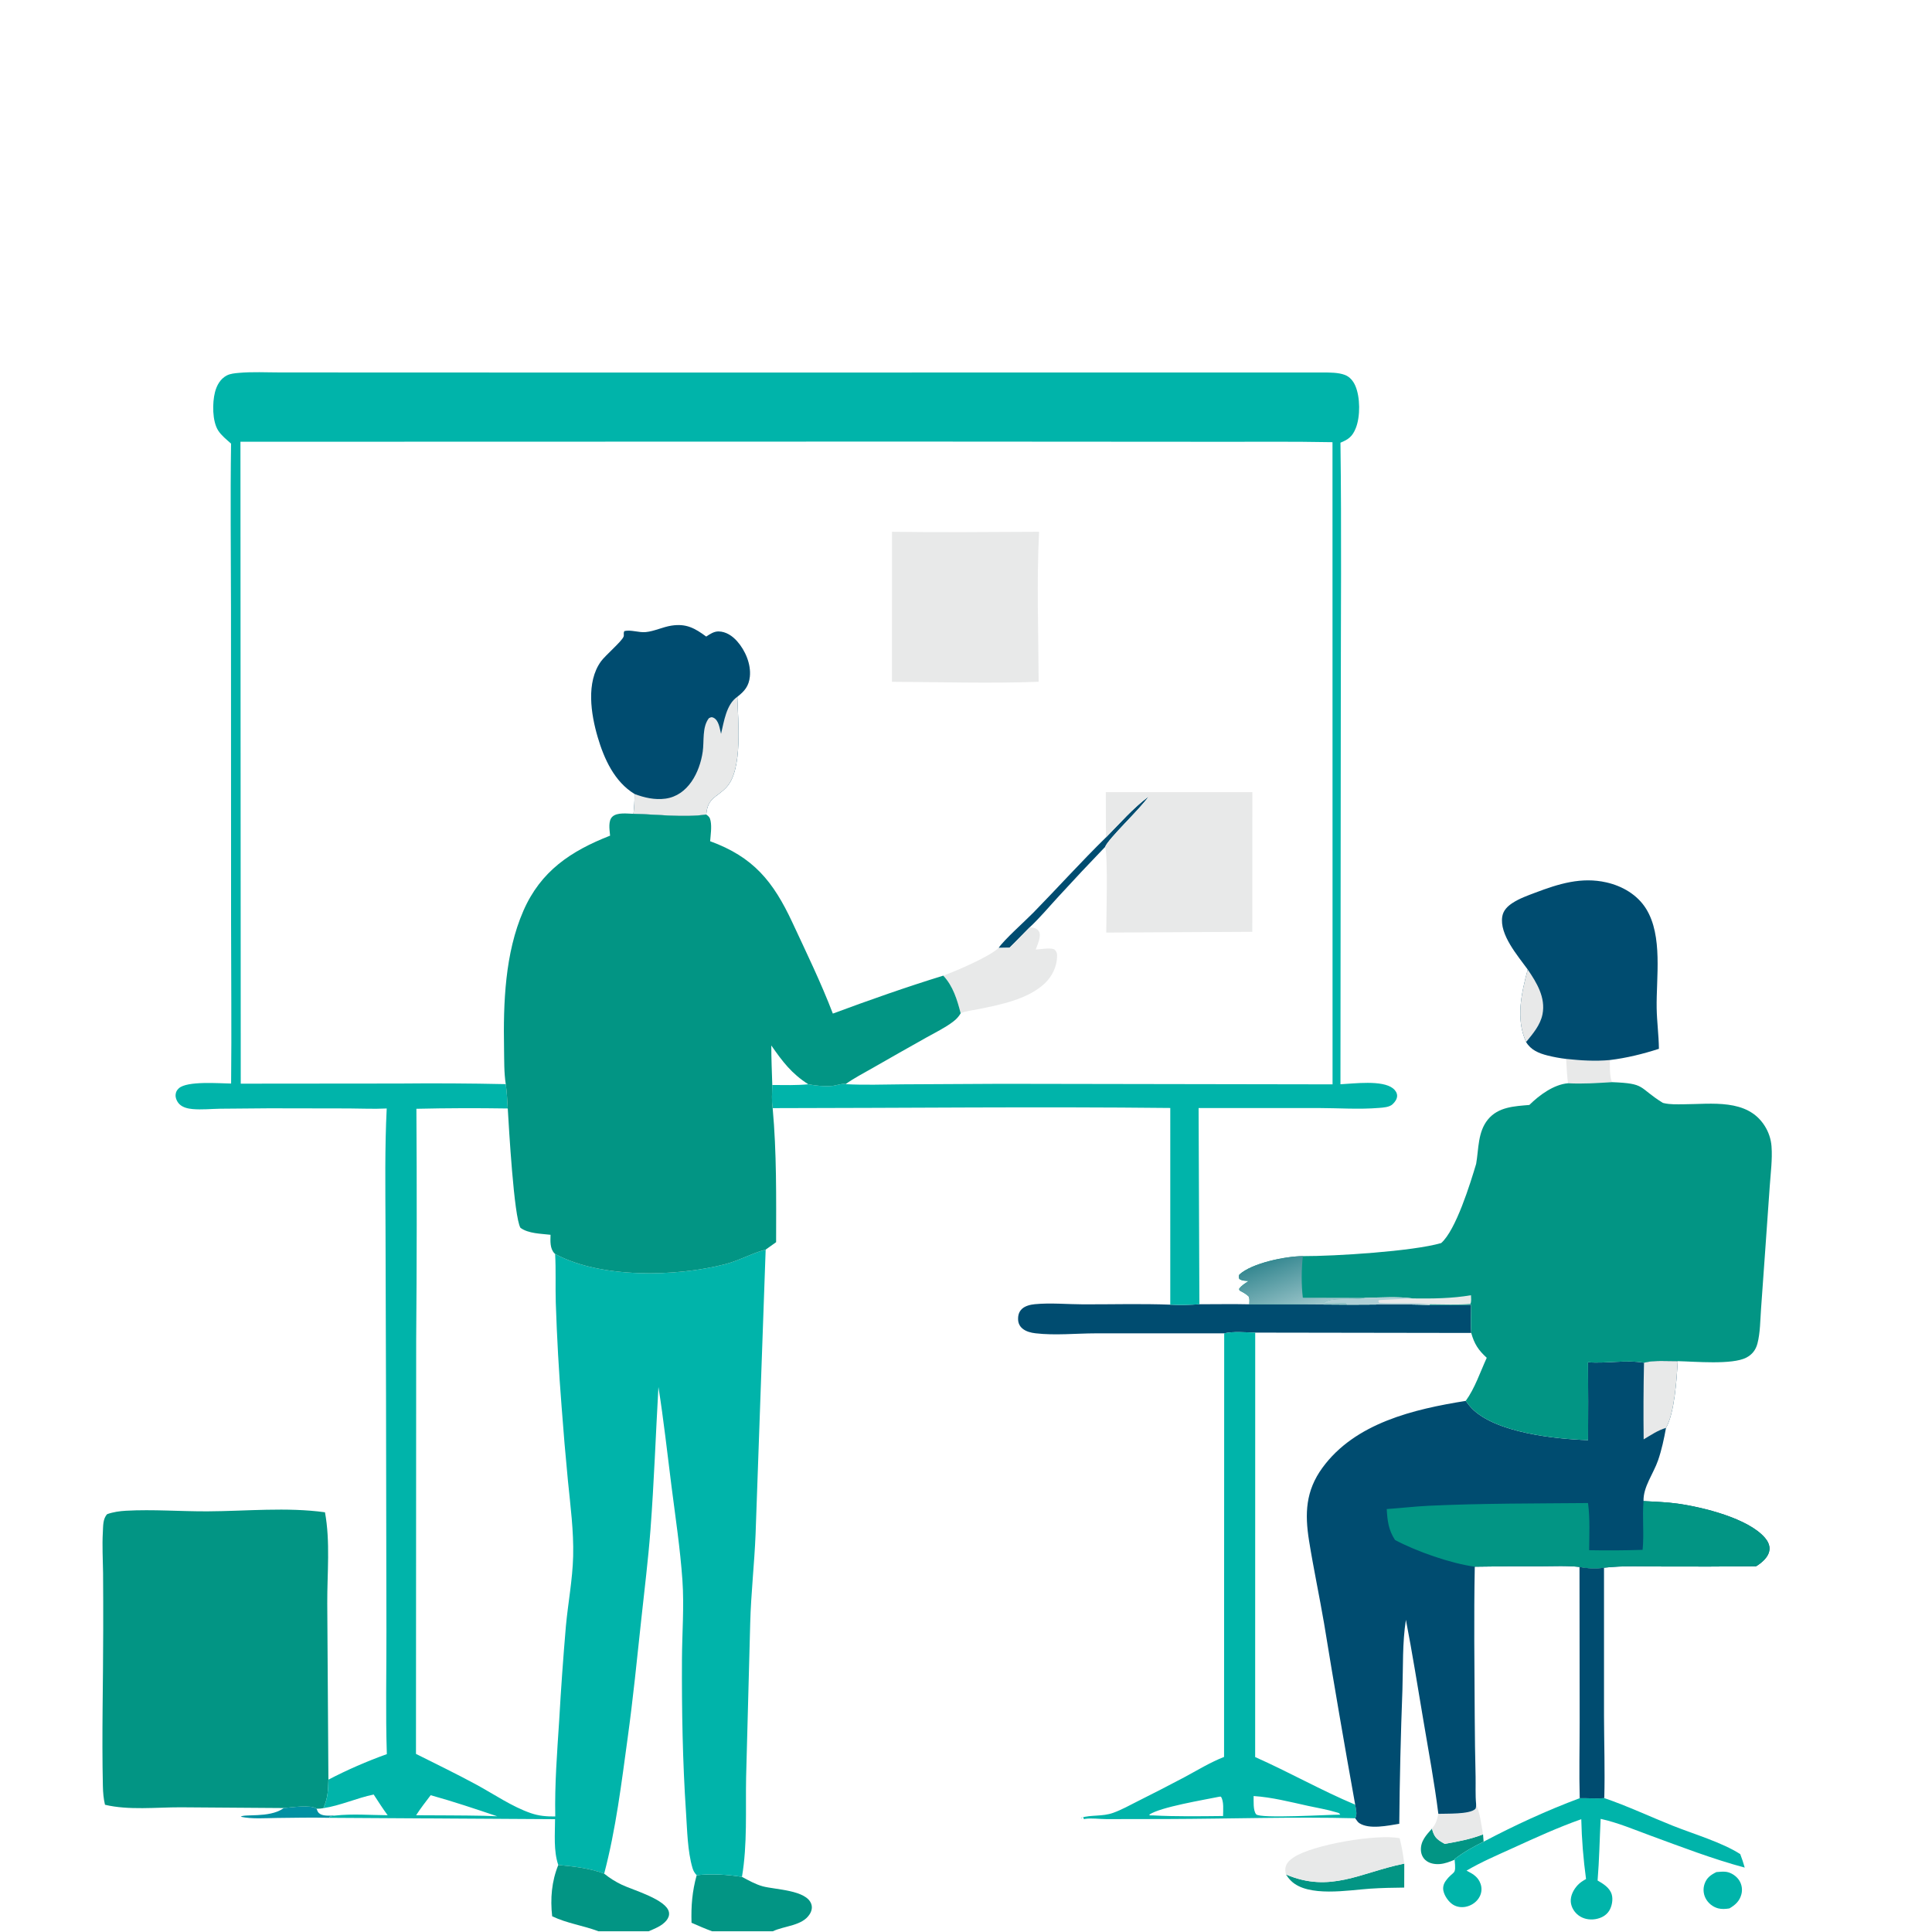 <?xml version="1.0" encoding="utf-8" ?>
<svg xmlns="http://www.w3.org/2000/svg" xmlns:xlink="http://www.w3.org/1999/xlink" width="2269" height="2269">
	<path fill="#0190A2" transform="scale(2.215 2.215)" d="M150.493 958.657C154.414 958.334 164.805 956.75 167.87 959.013C168.363 960.336 168.507 961.077 169.798 961.843C171.825 963.044 175.463 962.6 177.787 962.625L174.859 963.215L174.685 963.834C165.397 963.629 156.148 963.8 146.859 963.91C140.723 963.982 133.678 964.561 127.671 963.283C129.181 961.627 142.466 964.004 149.939 959.032L150.493 958.657Z"/>
	<path fill="#E8E9E9" transform="scale(2.215 2.215)" d="M830.391 561.461C838.171 562.284 845.737 562.796 853.559 562.055C853.626 565.755 853.346 570.278 854.685 573.775C847.123 574.244 838.955 574.787 831.401 574.359C830.778 570.14 830.684 565.723 830.391 561.461Z"/>
	<path fill="#029584" transform="scale(2.215 2.215)" d="M759.251 969.573C760.34 973.664 761.431 975.018 765.06 977.098Q765.56 977.382 766.065 977.657C773.058 976.42 779.687 975.195 786.335 972.618L786.638 976.495C781.432 979.026 775.922 982.104 771.344 985.642L771.269 986.044C768.864 987.092 766.037 988.161 763.406 988.355C760.754 988.55 757.792 988.069 755.758 986.226C754.285 984.892 753.495 983.029 753.395 981.063C753.145 976.187 756.251 972.942 759.251 969.573Z"/>
	<path fill="#00B4AA" transform="scale(2.215 2.215)" d="M910.065 992.608C911.731 992.481 913.604 992.251 915.265 992.482C917.947 992.855 920.726 994.761 922.168 997.028Q922.426 997.437 922.64 997.87Q922.855 998.303 923.023 998.755Q923.192 999.208 923.313 999.676Q923.435 1000.14 923.507 1000.62Q923.579 1001.1 923.602 1001.58Q923.625 1002.06 923.599 1002.55Q923.572 1003.03 923.495 1003.51Q923.419 1003.98 923.294 1004.45C922.354 1008.01 920.041 1010.08 916.966 1011.87C914.98 1012.19 912.912 1012.36 910.946 1011.83Q910.413 1011.68 909.898 1011.48Q909.383 1011.28 908.892 1011.03Q908.4 1010.78 907.938 1010.47Q907.476 1010.17 907.047 1009.82Q906.619 1009.47 906.229 1009.08Q905.839 1008.69 905.491 1008.26Q905.144 1007.83 904.844 1007.37Q904.543 1006.9 904.292 1006.41Q904.074 1005.98 903.9 1005.52Q903.726 1005.07 903.598 1004.6Q903.471 1004.13 903.39 1003.65Q903.31 1003.17 903.278 1002.69Q903.246 1002.2 903.263 1001.72Q903.279 1001.23 903.344 1000.75Q903.409 1000.27 903.521 999.798Q903.634 999.326 903.793 998.867C904.921 995.591 907.076 994.094 910.065 992.608Z"/>
	<path fill="#E8E9E9" transform="scale(2.215 2.215)" d="M782.659 956.524C784.743 961.565 785.403 967.264 786.335 972.618C779.687 975.195 773.058 976.42 766.065 977.657Q765.56 977.382 765.06 977.098C761.431 975.018 760.34 973.664 759.251 969.573C761.395 966.976 761.952 964.947 762.639 961.723C766.874 961.545 779.185 962.082 782.189 959.179C782.741 958.645 782.606 957.275 782.659 956.524Z"/>
	<path fill="#029584" transform="scale(2.215 2.215)" d="M681.834 993.87C705.22 1003.86 721.321 992.919 743.89 988.257L744.573 988.119L744.538 1000.83C738.525 1000.88 732.541 1001.01 726.54 1001.4C715.083 1002.15 693.494 1006.11 684.518 997.235C683.517 996.246 682.581 995.064 681.834 993.87Z"/>
	<path fill="#E8E9E9" transform="scale(2.215 2.215)" d="M681.834 993.87C681.551 992.713 681.363 991.354 681.596 990.174C682.074 987.746 684.002 986.033 685.984 984.744C696.377 977.982 729.986 972.311 742.098 974.64C743.293 979.131 743.979 983.513 744.573 988.119L743.89 988.257C721.321 992.919 705.22 1003.86 681.834 993.87Z"/>
	<path fill="#029584" transform="scale(2.215 2.215)" d="M369.387 994.275C377.219 993.369 385.645 993.93 393.399 995.144C396.931 997.018 400.554 999.102 404.439 1000.16C411.027 1001.94 427.655 1002.07 430.168 1009.58C430.785 1011.42 430.356 1013.23 429.363 1014.85C425.474 1021.19 415.9 1021.03 409.781 1024L377.559 1024C373.861 1022.63 370.266 1021.07 366.659 1019.48C366.398 1010.59 367.001 1002.87 369.387 994.275Z"/>
	<path fill="#00B4AA" transform="scale(2.215 2.215)" d="M837.597 953.432C841.908 953.342 846.34 953.785 850.617 953.376C863.027 957.621 874.803 963.195 886.966 968.045C897.846 972.383 913.025 976.85 922.705 983.077C923.615 985.452 924.398 987.776 925.076 990.23C908.205 985.712 891.44 979.253 875.036 973.235C866.353 970.05 857.747 966.377 848.688 964.389C848.141 975.245 847.966 986.251 847.071 997.076C850.119 998.833 853.529 1000.92 854.579 1004.52C855.352 1007.18 854.657 1010.85 853.185 1013.16C851.542 1015.74 848.786 1017.1 845.832 1017.57C842.728 1018.06 839.505 1017.46 836.959 1015.56C834.712 1013.89 833.081 1011.22 832.856 1008.4C832.594 1005.14 834.354 1001.83 836.532 999.502C837.786 998.163 839.356 997.179 840.945 996.29C839.525 985.884 838.64 975.063 838.419 964.57C825.984 968.959 813.862 974.525 801.87 979.993C793.721 983.709 785.29 987.279 777.582 991.847L778.242 992.178C781.33 993.754 783.811 995.416 785.012 998.831Q785.157 999.237 785.261 999.656Q785.364 1000.07 785.424 1000.5Q785.484 1000.93 785.5 1001.36Q785.517 1001.79 785.489 1002.22Q785.462 1002.65 785.39 1003.08Q785.319 1003.5 785.205 1003.92Q785.091 1004.33 784.935 1004.73Q784.779 1005.14 784.583 1005.52C783.3 1008.09 780.843 1009.97 778.111 1010.77C775.582 1011.52 772.792 1011.32 770.513 1009.94C768.107 1008.48 765.891 1005.29 765.317 1002.54C764.917 1000.62 765.441 998.794 766.59 997.225C770.93 991.3 772.147 994.907 771.269 986.044L771.344 985.642C775.922 982.104 781.432 979.026 786.638 976.495C802.955 967.881 820.3 959.866 837.597 953.432Z"/>
	<path fill="#004C70" transform="scale(2.215 2.215)" d="M635.94 691.536C644.75 691.544 653.6 691.366 662.404 691.566Q688.247 691.513 714.088 691.756C728.676 691.795 743.456 691.315 758.018 691.92C765.347 691.907 772.693 691.997 780.02 691.863C780.005 696.778 779.715 701.858 780.071 706.753L665.536 706.572C660.324 706.459 654.157 705.839 649.09 706.945L581.026 706.961C570.554 706.979 559.439 708.155 549.054 706.936C546.621 706.651 544.071 706.029 542.14 704.439C540.676 703.233 539.877 701.552 539.812 699.66C539.738 697.477 540.236 695.502 541.882 693.978C543.631 692.358 546.37 691.734 548.667 691.508C556.928 690.696 566.006 691.568 574.348 691.588C589.696 691.626 605.166 691.181 620.498 691.758C625.614 692.06 630.829 691.896 635.94 691.536Z"/>
	<path fill="#00B4AA" transform="scale(2.215 2.215)" d="M649.09 706.945C654.157 705.839 660.324 706.459 665.536 706.572L665.506 931.621C683.417 939.566 700.434 949.255 718.547 956.868C718.886 959.079 719.79 962.073 718.557 964.074C685.429 963.233 652.232 964.37 619.099 964.47L586.673 964.529C583.251 964.53 578.785 963.883 575.502 964.379C575.243 964.418 574.993 964.503 574.739 964.564L574.34 963.552L573.165 963.844L573.808 964.202L573.308 964.101L573.139 963.792C578.682 962.142 584.439 963.263 590.199 961.205C594.697 959.598 599.006 957.171 603.273 955.025Q615.689 948.822 627.955 942.327C634.835 938.63 641.737 934.402 649.02 931.553L649.09 706.945ZM664.686 952.292C664.761 954.878 664.322 959.885 666.02 961.956C668.041 964.419 704.583 962.107 710.622 962.169C710.068 961.124 709.495 961.205 708.384 960.866C703.587 959.402 698.384 958.567 693.477 957.489C684.074 955.423 674.315 952.9 664.686 952.292ZM646.624 952.626C638.233 954.357 615.3 958.114 609.385 962.136L609.638 962.539L611.375 962.562C623.723 963.215 636.129 963.01 648.49 962.88C648.498 959.933 649.037 955.144 647.363 952.632L646.624 952.626Z"/>
	<path fill="#004C70" transform="scale(2.215 2.215)" d="M810.027 514.057C804.785 506.775 794.888 495.523 796.546 485.869C797.092 482.684 799.333 480.501 801.938 478.79C805.621 476.371 810.009 474.83 814.11 473.279C826.447 468.613 838.486 464.838 851.763 467.866C860.199 469.79 868.157 474.394 872.799 481.864C881.764 496.289 878.115 518.341 878.39 534.544C878.512 541.742 879.506 548.913 879.583 556.098C871.057 558.854 862.466 560.966 853.559 562.055C845.737 562.796 838.171 562.284 830.391 561.461Q825.377 560.864 820.48 559.632C815.917 558.485 811.619 556.688 809.166 552.505C803.552 540.227 806.686 526.51 810.027 514.057Z"/>
	<path fill="#E8E9E9" transform="scale(2.215 2.215)" d="M810.027 514.057C814.806 521.01 819.603 528.933 817.862 537.758C816.719 543.551 812.787 548.066 809.166 552.505C803.552 540.227 806.686 526.51 810.027 514.057Z"/>
	<path fill="#004C70" transform="scale(2.215 2.215)" d="M837.478 830.822C841.685 831.622 846.221 831.83 850.471 831.225L850.472 909.857C850.518 924.329 851.015 938.918 850.617 953.376C846.34 953.785 841.908 953.342 837.597 953.432C837.221 940.039 837.56 926.535 837.559 913.13L837.478 830.822Z"/>
	<path fill="#029584" transform="scale(2.215 2.215)" d="M55.664 956.914C54.887 953.6 54.628 950.487 54.551 947.087C53.931 919.547 54.717 891.867 54.724 864.311Q54.766 849.15 54.651 833.99C54.557 826.8 54.117 819.524 54.534 812.346C54.724 809.063 54.496 805.277 56.834 802.826C60.028 801.69 63.429 801.204 66.804 801.017C81.109 800.227 95.765 801.409 110.117 801.337C130.524 801.235 152.102 799.033 172.307 801.84C175.2 817.446 173.446 834.26 173.521 850.078L174.125 943.61C173.968 949.29 173.86 953.205 171.589 958.425C171.551 958.512 171.546 958.611 171.524 958.703C170.252 958.93 169.173 959.048 167.87 959.013C164.805 956.75 154.414 958.334 150.493 958.657L95.778 958.264C82.927 958.237 68.155 959.919 55.664 956.914Z"/>
	<path fill="#004C70" transform="scale(2.215 2.215)" d="M871.676 722.529C876.974 721.088 884.077 721.762 889.58 721.706C889.022 730.985 887.901 749.22 883.341 757.102C882.281 762.927 881.071 768.654 879.142 774.268C876.708 781.352 871.197 788.364 871.427 795.895C877.469 796.25 883.632 796.413 889.626 797.263C902.955 799.153 926.94 805.04 935.795 815.379C937.273 817.104 938.395 819.25 938.203 821.585C937.949 824.681 935.602 827.15 933.285 828.972C932.589 829.519 931.876 829.992 931.121 830.453Q906.501 830.707 881.88 830.59C871.44 830.572 860.861 830.055 850.471 831.225C846.221 831.83 841.685 831.622 837.478 830.822C830.674 830.057 823.529 830.462 816.672 830.461Q799.31 830.368 781.951 830.693C781.441 857.146 781.781 883.682 781.923 910.142Q781.999 926.058 782.385 941.969C782.478 946.767 782.203 951.757 782.659 956.524C782.606 957.275 782.741 958.645 782.189 959.179C779.185 962.082 766.874 961.545 762.639 961.723C760.549 945.19 757.507 928.764 754.726 912.336C751.703 894.488 748.881 876.629 745.438 858.854C743.512 871.004 743.993 883.724 743.586 896.02Q742.242 931.5 741.917 967.004C735.99 967.959 726.133 970.119 720.803 966.713C719.976 966.185 719.446 965.346 718.898 964.557L718.557 964.074C719.79 962.073 718.886 959.079 718.547 956.868Q709.9 908.93 702.064 860.854C699.553 846.202 696.441 831.619 694.085 816.95C691.762 802.479 692.273 790.462 701.149 778.268C718.475 754.466 749.696 747.169 777.153 742.779C778.19 744.139 779.192 745.534 780.39 746.761C792.986 759.661 824.509 762.985 842.022 763.598Q842.14 742.942 841.993 722.286C851.8 723.051 861.866 720.89 871.676 722.529Z"/>
	<path fill="#E8E9E9" transform="scale(2.215 2.215)" d="M871.676 722.529C876.974 721.088 884.077 721.762 889.58 721.706C889.022 730.985 887.901 749.22 883.341 757.102C879.122 758.284 875.249 760.961 871.497 763.174Q871.245 742.85 871.676 722.529Z"/>
	<path fill="#029584" transform="scale(2.215 2.215)" d="M871.427 795.895C877.469 796.25 883.632 796.413 889.626 797.263C902.955 799.153 926.94 805.04 935.795 815.379C937.273 817.104 938.395 819.25 938.203 821.585C937.949 824.681 935.602 827.15 933.285 828.972C932.589 829.519 931.876 829.992 931.121 830.453Q906.501 830.707 881.88 830.59C871.44 830.572 860.861 830.055 850.471 831.225C846.221 831.83 841.685 831.622 837.478 830.822C830.674 830.057 823.529 830.462 816.672 830.461Q799.31 830.368 781.951 830.693C769.183 828.948 751.087 822.612 739.661 816.527C736.177 811.161 735.617 806.348 735.277 800.123C742.812 799.62 750.294 798.717 757.847 798.364C785.785 797.06 814.014 797.194 841.997 796.935C843.101 805.148 842.668 813.667 842.595 821.938Q856.77 822.215 870.941 821.75C871.786 813.108 870.685 804.465 871.427 795.895Z"/>
	<path fill="#029584" transform="scale(2.215 2.215)" d="M854.685 573.775C872.954 574.476 868.295 576.416 881.644 584.752C881.82 584.798 881.996 584.848 882.174 584.89C885.597 585.696 889.178 585.517 892.672 585.503C907.467 585.447 926.376 582.352 935.626 596.887Q936.418 598.12 937.051 599.442Q937.685 600.763 938.149 602.153Q938.613 603.543 938.901 604.98Q939.189 606.417 939.297 607.878C939.799 614.66 938.842 621.917 938.367 628.703L935.874 664.023L933.733 694.026C933.299 699.976 933.327 706.621 931.822 712.381C930.943 715.747 929.04 718.206 925.955 719.822C918.456 723.747 898.661 721.904 889.58 721.706C884.077 721.762 876.974 721.088 871.676 722.529C861.866 720.89 851.8 723.051 841.993 722.286Q842.14 742.942 842.022 763.598C824.509 762.985 792.986 759.661 780.39 746.761C779.192 745.534 778.19 744.139 777.153 742.779C781.982 736.14 784.876 727.391 788.3 719.927C783.848 715.858 781.695 712.577 780.071 706.753C779.715 701.858 780.005 696.778 780.02 691.863C772.693 691.997 765.347 691.907 758.018 691.92C743.456 691.315 728.676 691.795 714.088 691.756Q688.247 691.513 662.404 691.566C662.486 690.169 662.608 688.935 662.197 687.571C660.782 686.045 659.036 685.213 657.229 684.246L656.997 683.399C658.298 681.524 660.213 680.455 662.082 679.207C660.356 679.078 658.625 679.159 657.152 678.144C656.709 676.993 656.713 677.007 657.108 675.838C663.757 669.649 681.749 666.083 690.797 666.018C707.838 666.072 749.116 663.481 764.136 659.089C771.945 652.265 779.605 627.402 782.681 617.088C784.073 609.152 783.498 600.219 788.905 593.597C794.401 586.867 802.936 586.547 810.886 585.868C816.121 580.683 823.837 574.987 831.401 574.359C838.955 574.787 847.123 574.244 854.685 573.775Z"/>
	<path fill="#E8E9E9" transform="scale(2.215 2.215)" d="M749.166 688.446C759.578 688.563 769.632 688.505 779.95 686.744C779.992 688.276 780.246 689.982 779.642 691.396C772.533 691.914 765.245 691.589 758.113 691.552L758.018 691.92C743.456 691.315 728.676 691.795 714.088 691.756L713.745 691.025C710.858 690.734 704.243 691.394 702.174 690.76C705.059 687.815 718.285 689.416 722.845 688.376C723.163 688.303 723.48 688.221 723.797 688.143C732.084 687.973 740.932 687.354 749.166 688.446Z"/>
	<path fill="#AFCFD5" transform="scale(2.215 2.215)" d="M723.797 688.143C732.084 687.973 740.932 687.354 749.166 688.446C743.206 688.781 737.244 688.945 731.284 689.305L730.782 689.877L731.28 690.767C739.646 691.236 750.139 690.547 758.113 691.552L758.018 691.92C743.456 691.315 728.676 691.795 714.088 691.756L713.745 691.025C710.858 690.734 704.243 691.394 702.174 690.76C705.059 687.815 718.285 689.416 722.845 688.376C723.163 688.303 723.48 688.221 723.797 688.143Z"/>
	<defs>
		<linearGradient id="gradient_0" gradientUnits="userSpaceOnUse" x1="673.558" y1="668.829" x2="684.405" y2="697.067">
			<stop offset="0" stop-color="#388992"/>
			<stop offset="1" stop-color="#9DC6CB"/>
		</linearGradient>
	</defs>
	<path fill="url(#gradient_0)" transform="scale(2.215 2.215)" d="M662.082 679.207C660.356 679.078 658.625 679.159 657.152 678.144C656.709 676.993 656.713 677.007 657.108 675.838C663.757 669.649 681.749 666.083 690.797 666.018C690.013 672.982 689.96 681.115 690.782 688.067L723.797 688.143C723.48 688.221 723.163 688.303 722.845 688.376C718.285 689.416 705.059 687.815 702.174 690.76C704.243 691.394 710.858 690.734 713.745 691.025L714.088 691.756Q688.247 691.513 662.404 691.566C662.486 690.169 662.608 688.935 662.197 687.571C660.782 686.045 659.036 685.213 657.229 684.246L656.997 683.399C658.298 681.524 660.213 680.455 662.082 679.207Z"/>
	<path fill="#00B4AA" transform="scale(2.215 2.215)" d="M122.517 235.205C120.193 233.134 117.403 230.94 115.705 228.308C112.493 223.327 112.543 213.557 113.99 207.927C114.924 204.294 116.833 200.846 120.269 199.067C122.106 198.116 124.466 197.903 126.51 197.716C133.74 197.056 141.293 197.475 148.567 197.475L189.712 197.49L319.168 197.534L701.304 197.487C705.012 197.522 709.615 197.455 713.115 198.803C715.708 199.802 717.488 201.991 718.585 204.481C721.253 210.54 721.314 220.898 718.853 227.018C717.095 231.391 715.023 232.988 710.73 234.726C711.351 281.076 710.908 327.492 710.912 373.847L710.728 574.894C717.892 574.542 732.911 572.536 738.612 577.092C739.789 578.032 740.776 579.438 740.779 581.001C740.781 582.764 739.611 584.315 738.388 585.468C736.67 587.089 733.488 587.243 731.205 587.435C720.764 588.309 709.673 587.517 699.166 587.498L635.517 587.499L635.94 691.536C630.829 691.896 625.614 692.06 620.498 691.758L620.502 587.467C550.261 586.712 479.925 587.491 409.676 587.553C409.041 583.605 409.4 579.283 409.478 575.283C415.831 575.307 422.245 575.525 428.573 574.903C432.963 575.705 436.984 576.107 441.443 575.753C442.924 575.635 447.236 574.212 448.318 574.841C458.363 575.398 468.557 575.002 478.62 574.927L531.061 574.651L706.543 574.944L706.508 234.455C684.606 234.023 662.64 234.299 640.73 234.234L483.17 234.131L127.488 234.223L127.65 574.577L211.674 574.503Q239.92 574.218 268.161 574.83C268.781 579.091 268.949 583.442 269.224 587.738C269.807 597.559 272.479 645.182 275.953 651.011C280.174 654.109 286.844 654.101 291.906 654.708C291.833 657.977 291.51 662.011 293.993 664.559C294.098 664.667 294.223 664.752 294.338 664.849C294.457 664.917 294.574 664.989 294.695 665.053C318.656 677.897 358.438 677.048 384.515 670.291C391.791 668.406 398.488 664.586 405.239 662.764C405.481 662.699 405.725 662.639 405.968 662.576L400.615 813.582C399.979 829.276 398.187 844.824 397.778 860.561L395.603 942.308C395.253 959.817 396.341 977.81 393.399 995.144C385.645 993.93 377.219 993.369 369.387 994.275C367.001 1002.87 366.398 1010.59 366.659 1019.48C370.266 1021.07 373.861 1022.63 377.559 1024L343.918 1024L317.303 1024C309.151 1020.89 300.757 1019.87 292.766 1016.04C291.725 1006.67 292.473 997.605 296.008 988.854C293.43 981.312 294.286 972.42 294.303 964.568L174.685 963.834L174.859 963.215L177.787 962.625C175.463 962.6 171.825 963.044 169.798 961.843C168.507 961.077 168.363 960.336 167.87 959.013C169.173 959.048 170.252 958.93 171.524 958.703C171.546 958.611 171.551 958.512 171.589 958.425C173.86 953.205 173.968 949.29 174.125 943.61C183.896 938.5 194.735 933.768 205.109 930.076C204.41 908.413 204.934 886.568 204.888 864.879L204.679 740.347L204.405 650.561C204.334 629.644 204.001 608.617 205.043 587.72C204.908 587.73 204.773 587.741 204.637 587.748C198.145 588.076 191.471 587.734 184.963 587.713L142.743 587.64L116.657 587.862C111.895 587.946 106.89 588.468 102.152 588.048C99.715 587.832 97.013 587.25 95.19 585.496C93.939 584.292 92.945 582.207 93.105 580.437C93.237 578.972 93.758 577.999 94.846 577.014C99.255 573.022 116.343 574.442 122.538 574.517C122.839 546.024 122.527 517.491 122.521 488.994L122.471 322.426C122.448 293.366 122.078 264.26 122.517 235.205ZM269.224 587.738C253.124 587.484 236.88 587.522 220.782 587.899Q221.177 649.346 220.665 710.792L220.558 929.951C231.317 935.354 242.204 940.602 252.781 946.354C262.038 951.387 271.37 957.853 281.321 961.317C285.763 962.864 289.741 963.158 294.411 963.122C294.071 946.041 295.388 929.243 296.491 912.217Q297.91 887.175 300.048 862.183C301.189 849.861 303.58 837.568 303.895 825.188C304.234 811.853 302.455 798.43 301.131 785.183Q299.21 765.416 297.754 745.61Q295.591 718.217 294.683 690.754C294.419 682.143 294.823 673.432 294.338 664.849C294.223 664.752 294.098 664.667 293.993 664.559C291.51 662.011 291.833 657.977 291.906 654.708C286.844 654.101 280.174 654.109 275.953 651.011C272.479 645.182 269.807 597.559 269.224 587.738ZM349.114 735.412C347.675 760.685 346.795 785.93 344.885 811.19C343.679 827.15 341.685 843.007 339.985 858.917C337.755 879.785 335.658 900.626 332.807 921.423C329.503 945.528 326.568 969.873 320.343 993.436C312.478 990.484 304.304 989.641 296.008 988.854C292.473 997.605 291.725 1006.67 292.766 1016.04C300.757 1019.87 309.151 1020.89 317.303 1024L343.918 1024L377.559 1024C373.861 1022.63 370.266 1021.07 366.659 1019.48C366.398 1010.59 367.001 1002.87 369.387 994.275C368.264 993.033 367.644 992.051 367.169 990.432C364.53 981.443 364.377 970.563 363.752 961.25C361.933 934.177 361.452 906.812 361.589 879.673C361.659 865.781 362.797 851.735 361.83 837.867C360.668 821.212 358.144 804.559 356.034 787.999C353.803 770.483 351.888 752.85 349.114 735.412ZM171.524 958.703C170.252 958.93 169.173 959.048 167.87 959.013C168.363 960.336 168.507 961.077 169.798 961.843C171.825 963.044 175.463 962.6 177.787 962.625C186.757 961.645 196.524 962.398 205.55 962.47C202.912 958.93 200.552 955.176 198.131 951.486C189.189 953.319 180.461 957.376 171.524 958.703ZM228.35 951.849C225.706 955.338 222.996 958.789 220.63 962.475C232.553 962.56 244.491 962.523 256.411 962.756L263.643 963.022C251.937 959.071 240.26 955.155 228.35 951.849Z"/>
	<path fill="#029584" transform="scale(2.215 2.215)" d="M296.008 988.854C304.304 989.641 312.478 990.484 320.343 993.436C323.381 995.874 326.27 997.691 329.78 999.37C335.552 1002.13 353.454 1007.15 354.688 1013.9C354.995 1015.58 354.345 1017.06 353.3 1018.33C350.946 1021.18 347.21 1022.56 343.918 1024L317.303 1024C309.151 1020.89 300.757 1019.87 292.766 1016.04C291.725 1006.67 292.473 997.605 296.008 988.854Z"/>
	<path fill="#004C70" transform="scale(2.215 2.215)" d="M586.402 443.996C593.705 436.663 600.627 428.552 608.962 422.372C604.609 428.909 587.799 444.427 585.94 449.053Q573.457 462.022 561.296 475.293C556.294 480.704 551.392 486.614 545.999 491.63C542.39 495.217 538.901 498.961 535.247 502.496L529.484 502.6C532.309 498.345 543.558 488.335 547.957 483.836C560.865 470.633 573.215 456.928 586.402 443.996Z"/>
	<path fill="#E8E9E9" transform="scale(2.215 2.215)" d="M545.999 491.63C547.82 491.887 549.897 492.1 550.905 493.898C552.276 496.346 550.027 500.981 549.168 503.471C552.127 503.319 556.2 502.419 558.949 503.299C560.121 504.43 560.494 505.138 560.49 506.795C560.474 512.366 557.868 517.776 553.82 521.531C544.787 529.908 530.6 532.639 518.912 535.052C515.964 535.661 512.06 535.996 509.368 537.273C507.509 530.083 505.331 522.83 500.133 517.298C506.958 514.83 524.578 507.29 529.484 502.6L535.247 502.496C538.901 498.961 542.39 495.217 545.999 491.63Z"/>
	<path fill="#E8E9E9" transform="scale(2.215 2.215)" d="M586.311 420.015L664.019 420.013L663.992 494.062L586.552 494.469C586.554 488.162 587.531 452.995 585.94 449.053C587.799 444.427 604.609 428.909 608.962 422.372C600.627 428.552 593.705 436.663 586.402 443.996L586.311 420.015Z"/>
	<path fill="#E8E9E9" transform="scale(2.215 2.215)" d="M472.966 281.965C498.936 282.352 524.969 282.056 550.945 281.963C549.596 308.014 550.596 335.328 550.708 361.487C524.909 362.462 498.778 361.619 472.945 361.504L472.966 281.965Z"/>
	<path fill="#004C70" transform="scale(2.215 2.215)" d="M336.454 420.978C325.799 414.532 320.282 402.331 316.904 390.824C313.344 378.696 310.627 361.72 318.659 350.662C321.013 347.423 329.692 340.078 330.628 337.561C331.025 336.496 330.363 335.875 331.058 334.603C334.517 333.79 338.641 335.477 342.308 335.15C346.879 334.742 351.427 332.409 356.09 331.704C363.869 330.528 368.412 333.061 374.446 337.515C376.41 336.215 378.561 334.75 381.009 334.795C384.94 334.867 388.314 337.149 390.843 340.005C395.189 344.911 398.282 352.179 397.586 358.771C397.053 363.824 394.759 366.489 390.946 369.455C391.259 381.671 394.044 407.963 385.17 417.434C379.909 423.048 375.211 422.814 374.474 431.873C362.439 433.645 348.138 431.75 335.88 431.499C336.264 427.965 336.473 424.533 336.454 420.978Z"/>
	<path fill="#E8E9E9" transform="scale(2.215 2.215)" d="M390.946 369.455C391.259 381.671 394.044 407.963 385.17 417.434C379.909 423.048 375.211 422.814 374.474 431.873C362.439 433.645 348.138 431.75 335.88 431.499C336.264 427.965 336.473 424.533 336.454 420.978C341.651 422.967 347.233 424.22 352.822 423.458C364.861 421.818 371.027 409.419 372.594 398.565C373.414 392.883 372.2 385.655 375.826 380.838C376.772 380.371 377.18 380.022 378.243 380.519C381.18 381.89 381.6 386.343 382.308 389.098C383.885 382.579 385.066 373.463 390.946 369.455Z"/>
	<path fill="#029584" transform="scale(2.215 2.215)" d="M335.88 431.499C348.138 431.75 362.439 433.645 374.474 431.873C375.936 432.89 376.429 433.532 376.777 435.299C377.429 438.61 376.772 442.663 376.533 446.032C399.484 454.4 410.024 467.395 420.161 489.177C427.541 505.034 435.343 521.078 441.591 537.422C461.023 530.22 480.332 523.406 500.133 517.298C505.331 522.83 507.509 530.083 509.368 537.273C508.277 539.105 507.113 540.361 505.419 541.659C501.079 544.984 495.861 547.473 491.096 550.161Q476.922 558.102 462.831 566.19C458.009 568.97 452.84 571.599 448.318 574.841C447.236 574.212 442.924 575.635 441.443 575.753C436.984 576.107 432.963 575.705 428.573 574.903C422.245 575.525 415.831 575.307 409.478 575.283C409.4 579.283 409.041 583.605 409.676 587.553C411.828 611.012 411.542 635.073 411.508 658.626L405.968 662.576C405.725 662.639 405.481 662.699 405.239 662.764C398.488 664.586 391.791 668.406 384.515 670.291C358.438 677.048 318.656 677.897 294.695 665.053C294.574 664.989 294.457 664.917 294.338 664.849C294.223 664.752 294.098 664.667 293.993 664.559C291.51 662.011 291.833 657.977 291.906 654.708C286.844 654.101 280.174 654.109 275.953 651.011C272.479 645.182 269.807 597.559 269.224 587.738C268.949 583.442 268.781 579.091 268.161 574.83C267.203 568.616 267.365 562.128 267.253 555.847C266.824 531.749 267.724 505.406 277.479 482.996C286.691 461.834 302.685 451.227 323.482 443.077C323.46 442.879 323.434 442.682 323.416 442.483C323.157 439.704 322.444 435.197 324.639 433.073C327.208 430.587 332.626 431.435 335.88 431.499ZM408.959 554.32C408.941 561.337 409.272 568.276 409.478 575.283C415.831 575.307 422.245 575.525 428.573 574.903C419.708 569.233 414.93 562.907 408.959 554.32Z"/>
</svg>
